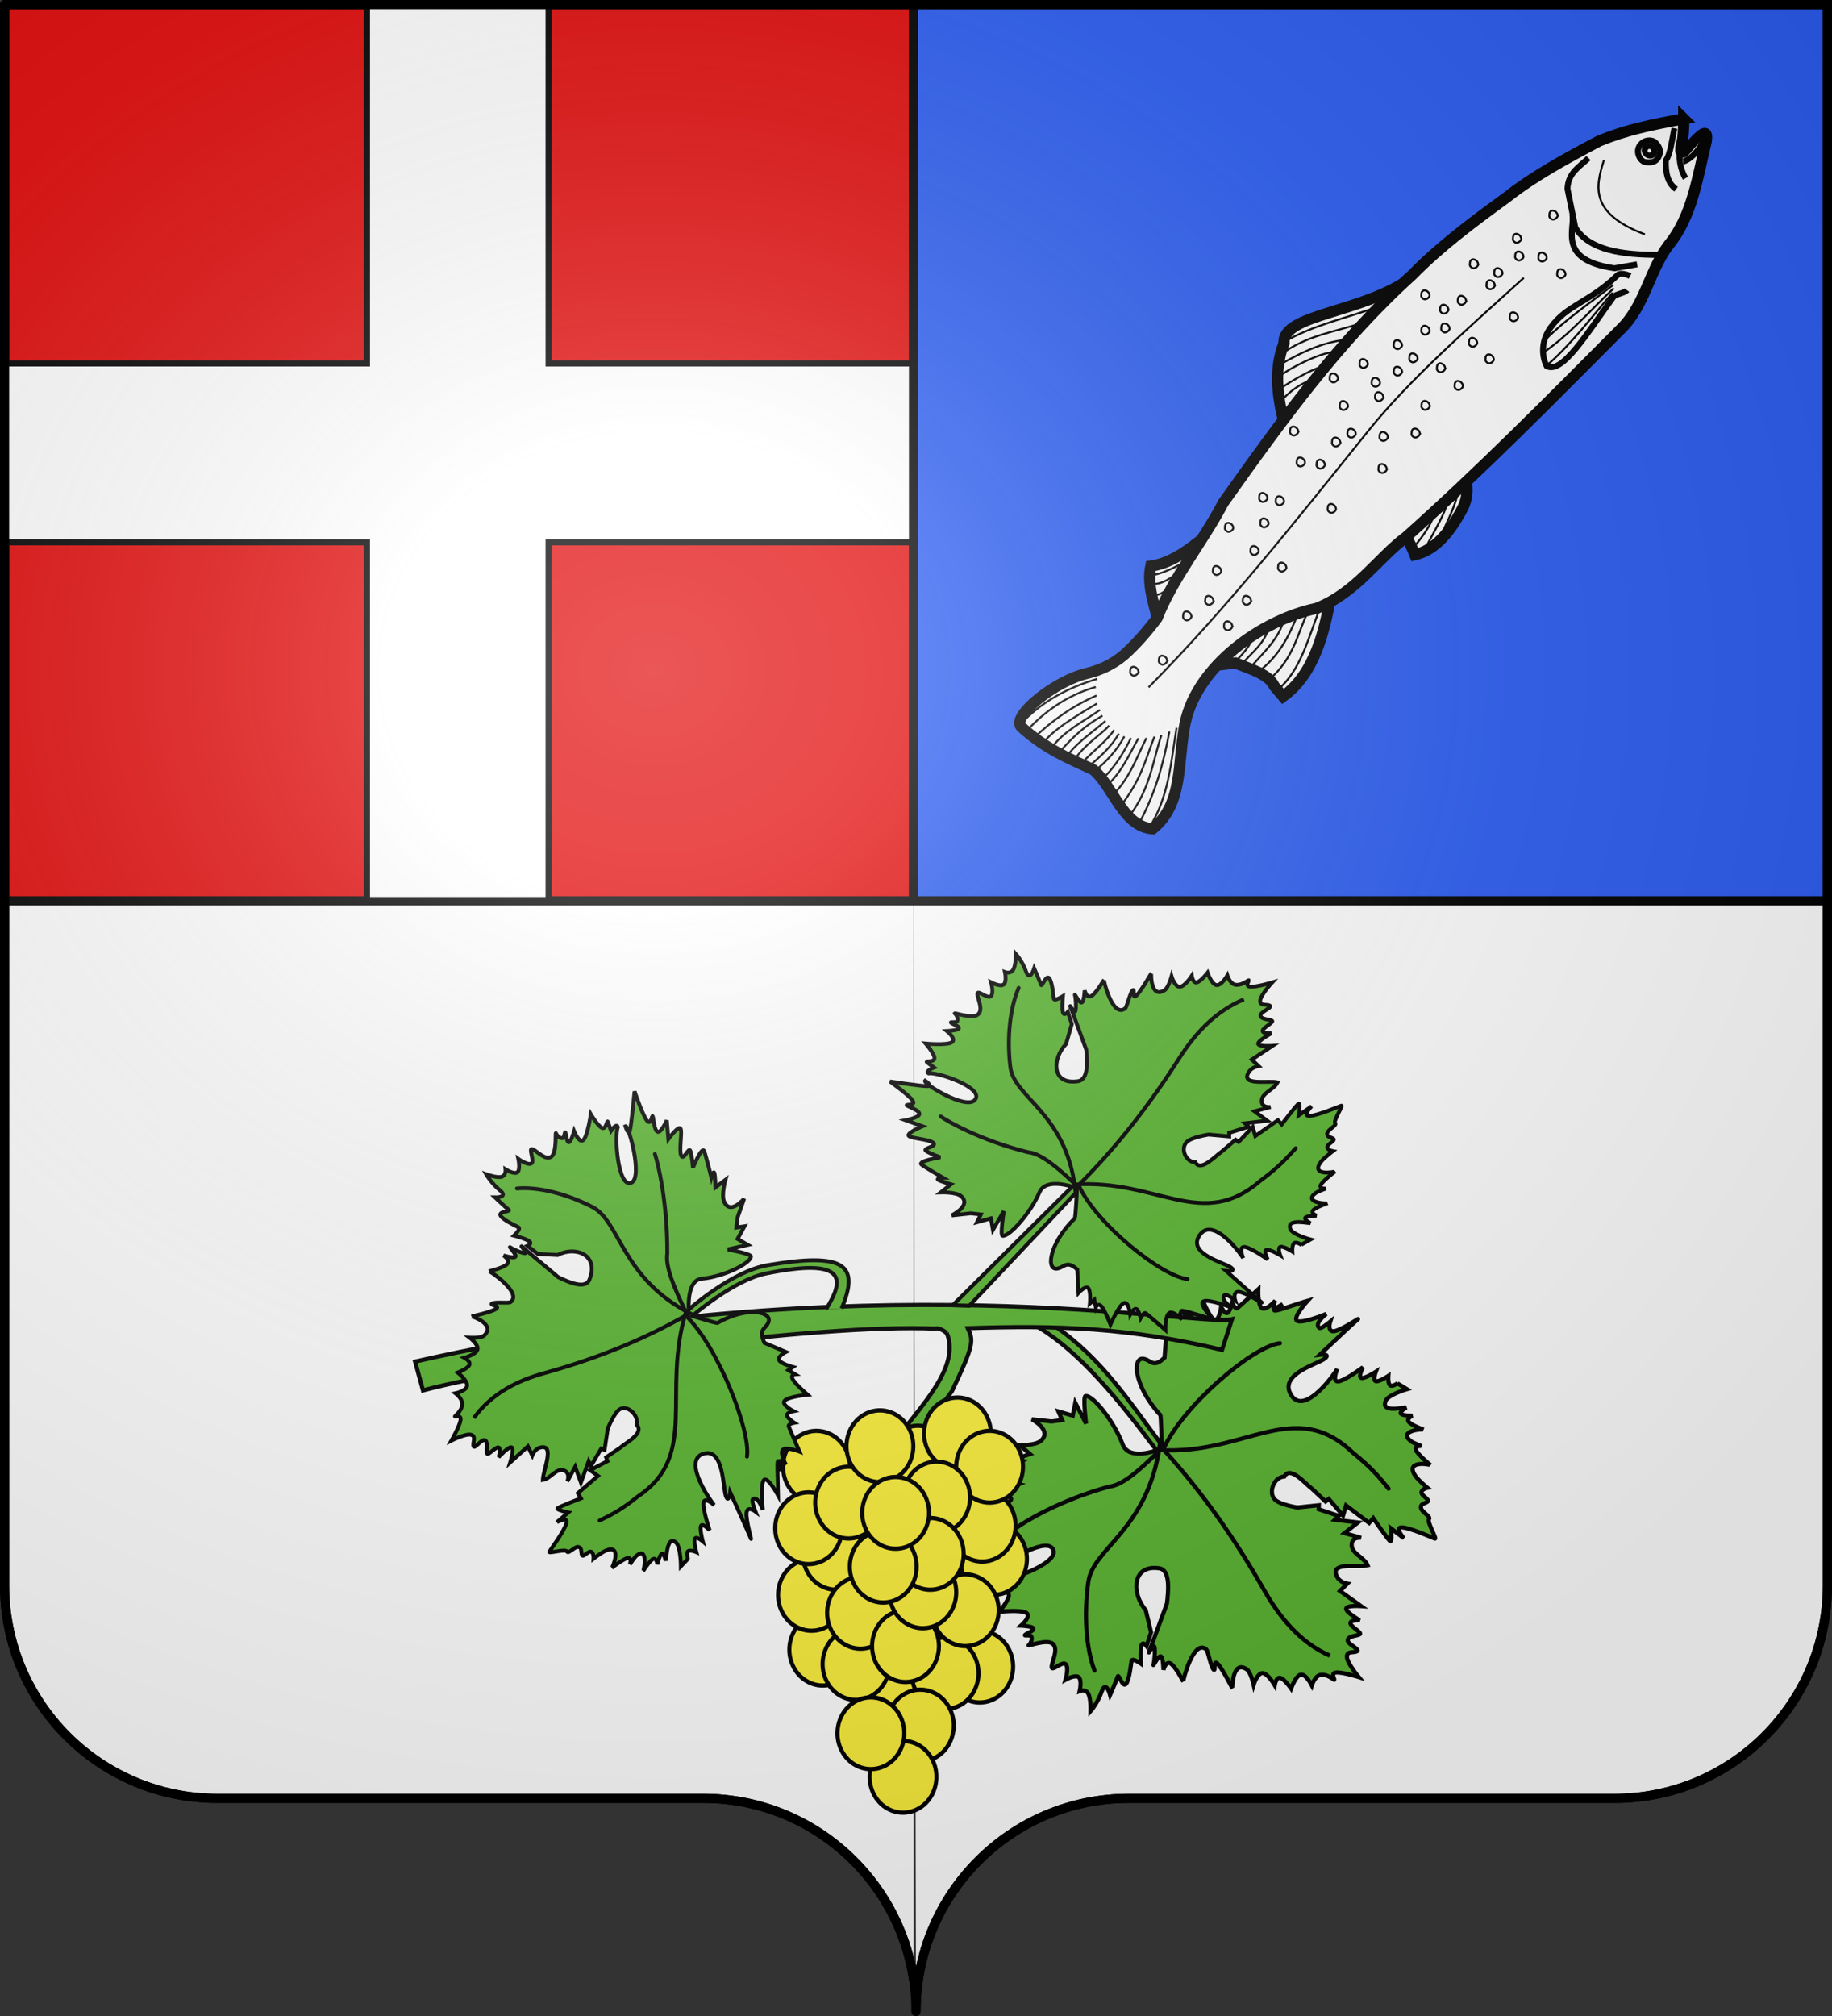<svg xmlns="http://www.w3.org/2000/svg" xmlns:xlink="http://www.w3.org/1999/xlink" width="600" height="660" version="1.0"><rect width="100%" height="100%" fill="#333333" stroke="none"/><desc>Flag of Canton of Valais (Wallis)</desc><defs><radialGradient xlink:href="#a" id="o" cx="285.186" cy="200.448" r="300" fx="285.186" fy="200.448" gradientTransform="matrix(1.551 0 0 1.35 -227.894 -51.264)" gradientUnits="userSpaceOnUse"/><linearGradient id="a"><stop offset="0" style="stop-color:white;stop-opacity:.314"/><stop offset=".19" style="stop-color:white;stop-opacity:.251"/><stop offset=".6" style="stop-color:#6b6b6b;stop-opacity:.125"/><stop offset="1" style="stop-color:black;stop-opacity:.125"/></linearGradient></defs><g style="display:inline"><path d="M299.219 294.906H1.5V519c0 38.504 31.21 69.75 69.656 69.75h159.188c34.928 0 63.868 25.784 68.875 59.375" style="fill:#fff;fill-opacity:1;fill-rule:nonzero;stroke:#000;stroke-width:3;stroke-linecap:round;stroke-linejoin:round;stroke-miterlimit:4;stroke-opacity:1;stroke-dashoffset:0"/><path d="M300 658.5c0-38.504 31.21-69.75 69.656-69.75h159.188c38.447 0 69.656-31.246 69.656-69.75V294.906H299.219" style="fill:#fff;fill-opacity:1;fill-rule:nonzero;stroke:#000;stroke-width:3;stroke-linecap:round;stroke-linejoin:round;stroke-miterlimit:4;stroke-opacity:1;stroke-dasharray:none;stroke-dashoffset:0"/><path d="M1.5 1.5v293.406h297.719V1.5z" style="fill:#e20909;fill-opacity:1;fill-rule:nonzero;stroke:#000;stroke-width:3;stroke-linecap:round;stroke-linejoin:round;stroke-miterlimit:4;stroke-opacity:1;stroke-dashoffset:0"/><path d="M299.219 1.5v293.406H598.5V1.5z" style="fill:#2b5df2;fill-rule:evenodd;stroke:#000;stroke-width:3;stroke-linecap:butt;stroke-linejoin:miter;stroke-opacity:1"/><g style="display:inline"><path d="M166.483 71.999v117.714H46.635v58.858h119.848v117.715h59.923V248.57h119.848v-58.858H226.406V72z" style="fill:#fff;fill-rule:evenodd;stroke:#000;stroke-width:2.012;stroke-linecap:butt;stroke-linejoin:miter;stroke-miterlimit:4;stroke-opacity:1;stroke-dasharray:none" transform="matrix(.993 0 0 .995 -45.142 -69.783)"/></g></g><g style="display:inline"><path d="M850.212 348.757c30.207-4.823 59.188-33.652 69.027-22.448 13.938 6.03 23.441 18.713 31.427 33.672zM1012.397 367.837c12.471-1.434 25.216-2.321 34.794-9.54 8.725 5.714 13.723 17.016 19.642 26.938zM992.194 432.936l41.529-21.325 25.815 5.612-7.857 6.173c-3.283 7.836-7.999 16.03-5.612 22.448l.561 6.734c-19.856 3.275-38.885-8.803-54.436-19.642zM900.158 435.181c2.908 6.168 6.94 12.216 14.591 14.591 11.988 3.721 24.352 5.337 33.672-.561-3.194-7.367-4.657-13.58-3.367-17.958z" style="fill:#fff;fill-opacity:1;fill-rule:evenodd;stroke:#000;stroke-width:5.675;stroke-linecap:butt;stroke-linejoin:miter;stroke-miterlimit:4;stroke-opacity:1;stroke-dasharray:none" transform="scale(-.645 .645)rotate(45.094 316.884 -1642.015)"/><path d="M695.322 389.724c14.054-9.795 24.692-16.754 38.161-22.448 17.949-5.58 35.666-10.91 53.374-13.085 21.503-3.404 41.555-6.385 62.04-6.213 50.103-2.686 100.198 5.437 149.47 13.686 21.293 6.658 44.668 8.664 65.223 17.53 8.114 1.18 16.851 1.786 25.154 1.296 7.423-.589 14.332-3.236 20.023-6.792 13.64-8.526 41.9-11.882 42.66-4.53-.869 17.01-5.368 27.375-10.467 41.472-1.079 13.337 9.9 31.046-.049 42.5-20.306 2.238-33.391-15.72-49.723-26.294-24.7-15.993-64.248-9.527-88.27 6.228-19.946 8.66-39.854 4.014-57.9 6.655-50.337 2.986-100.727 2.726-151.164 2.702-17.367.407-31.658-10.8-47.9-12.95-18.783-1.844-34.798-14.08-50.523-23.571-12.596-9.193 25.69 1.065 7.983-9.028-2.86-2.194-5.553-4.601-8.092-7.158z" style="fill:#fff;fill-opacity:1;fill-rule:evenodd;stroke:#000;stroke-width:5.675;stroke-linecap:butt;stroke-linejoin:miter;stroke-miterlimit:4;stroke-opacity:1;stroke-dasharray:none" transform="scale(-.645 .645)rotate(45.094 316.884 -1642.015)"/><path d="M777.284 430.652c2.04.32 5.316-2.722 7.425-2.39 21.984 3.447 46.129 9.432 48.667.746-1.857-5.52-7.126-11.144-15.303-12.396-14.457-2.213-22.699 4.915-42.761 5.299-2.738.052-4.229 4.852-4.229 4.852" style="fill:#fff;fill-opacity:1;fill-rule:evenodd;stroke:#000;stroke-width:3;stroke-linecap:butt;stroke-linejoin:miter;stroke-miterlimit:4;stroke-opacity:1;stroke-dasharray:none" transform="scale(-.645 .645)rotate(45.094 316.884 -1642.015)"/><path d="M753.125 429.569c13.167-13.282 23.34-26.563 20.203-39.845l-11.224-16.836c-6.173-5.527-12.346-3.418-18.52-3.367M723.381 412.172c.749-4.864-1.496-9.166-6.734-14.03-3.84-.573-9.31-4.966-14.591-8.418M693.919 403.473c6.776 3.664 14.207 3.098 17.116 1.263" style="fill:#fff;fill-opacity:1;fill-rule:evenodd;stroke:#000;stroke-width:3;stroke-linecap:butt;stroke-linejoin:miter;stroke-miterlimit:4;stroke-opacity:1;stroke-dasharray:none" transform="scale(-.645 .645)rotate(45.094 316.884 -1642.015)"/><path d="M706.546 398.984c4.504 1.95 8.236 7.757 9.54 12.627" style="fill:#fff;fill-opacity:1;fill-rule:evenodd;stroke:#000;stroke-width:3;stroke-linecap:butt;stroke-linejoin:miter;stroke-miterlimit:4;stroke-opacity:1;stroke-dasharray:none" transform="scale(-.645 .645)rotate(45.094 316.884 -1642.015)"/><path d="M769.53 383.75c4.288 6.641 22.116 10.78 4.36 34.595l-9.541 6.734" style="fill:none;stroke:#000;stroke-width:3;stroke-linecap:butt;stroke-linejoin:miter;stroke-miterlimit:4;stroke-opacity:1;stroke-dasharray:none" transform="scale(-.645 .645)rotate(45.094 316.884 -1642.015)"/><path d="M809.806 389.163c39.029-2.007 77.532-4.63 110.555-1.122 59.214 6.288 113.814 12.65 171.165 12.907h-.561" style="fill:#fff;fill-opacity:1;fill-rule:evenodd;stroke:#000;stroke-width:1;stroke-linecap:butt;stroke-linejoin:miter;stroke-miterlimit:4;stroke-opacity:1;stroke-dasharray:none" transform="scale(-.645 .645)rotate(45.094 316.884 -1642.015)"/><g style="fill:#fff;fill-opacity:1;stroke:#000;stroke-width:4.285;stroke-miterlimit:4;stroke-opacity:1;stroke-dasharray:none"><path d="M738.37 184.485c1.388-4.125 5.98-6.385 10.253-5.046 4.272 1.34 6.614 6.376 5.226 10.5-3.049 4.455-6.703 7.094-12.405 3.59-1.994-1.057-3.732-4.95-3.074-9.044z" style="stroke-width:4.285" transform="matrix(-.319 .32 .32 .319 718.21 -248.81)"/><path d="M743.603 194.387c-4.272-1.34-6.62-5.777-5.233-9.902s5.98-6.385 10.253-5.046c4.272 1.34 6.614 5.774 5.226 9.9-1.385 4.12-5.976 6.379-10.246 5.048z" style="stroke-width:9.771" transform="rotate(134.907 321.468 88.234)scale(.187 -.21)"/></g><path d="M1031.35 369.698c6.507-1.963 15.465-4.545 19.444-8.531m-12.5 9.722c5.435-1.34 11.226-1.258 15.674-6.548m-8.532 8.532c3.903-.86 9.571.424 11.509-4.365M870.833 347.873c16.121-7.459 31.82-17.871 48.413-22.024m-35.516 21.429c13.423-6.636 23.852-15.305 40.675-18.056M894.84 348.27c8.45-7.411 20.062-12.161 34.326-15.873m-24.604 16.468c-1.31-4.484 27.646-13.822 29.564-11.905m-20.833 12.302c2.307-3.256 25.397-9.133 25.198-7.738m-16.468 8.73c5.36-4.747 19.653-4.722 19.841-3.968M1001.587 434.183c14.839 6.43 29.508 15.575 44.842 14.087m-40.278-17.46c12.258 3.963 22.376 12.085 39.484 10.714m-33.73-13.095c11.087 4.854 22.125 8.335 35.317 6.349m-28.571-9.524c8.295 5.084 18.08 4.559 29.365 5.159m-22.024-8.135c8.67 5.083 16.278 3.11 24.008 3.968m-15.278-6.548c2.993 1.913 7.372 3.363 16.667 3.175M909.722 441.524c4.631 4.232 16.283 7.763 25.794 11.508m-18.85-11.905c4.462 4.042 17.44 6.758 28.175 10.317m-20.436-10.912c4.997 2.79 11.749 4.877 22.024 5.555M780.357 423.865c14.78-1.914 30.038-4.785 43.85-4.762m-42.858 6.151c15.94-.586 31.879.749 47.818-2.183m-45.834 3.373c16.357 1.164 33.931 3.65 49.802 2.381M1106.945 379.444c12.936-7.098 28.213-12.059 44.047-11.31m-54.96 57.342c14.017 10.057 27.833 22.3 46.428 26.19m-42.46-27.38c12.856 8.765 26.668 17.04 44.643 22.222m-40.476-23.81c12.584 6.23 23.107 15.219 40.674 17.46m-37.698-19.444c11.274 4.78 19.19 10.395 36.905 12.699m-33.532-15.08c9.424 3.004 20.211 8.34 32.143 8.334m-29.167-11.111c9.072 2.413 18.275 6.219 28.373 5.555m-31.547-39.286c13.36-7.4 27.314-9.631 40.674-9.127m-37.897 12.5c12.385-4.982 25.234-6.994 37.103-7.34m-34.325 10.317c13.997-3.576 25.55-6.343 33.73-5.16m-32.54 8.533c10.197-1.772 20.653-5.496 31.35-3.77m-30.159 6.746c9.717-2.628 17.36-3.119 28.968-2.381m-31.15 20.635c6.912 2.215 15.469 4.769 25 4.365m-23.215-7.341c7.543 2.402 16.2 2.557 23.214 1.785m-22.222-4.762c8.468 2.34 16.324 1.28 23.215.992m-22.818-3.968c6.859 1.267 14.646-.015 23.611.199m-23.413-3.572c6.26.393 15.227-2.125 25.199-.198m-25.595-2.778c9.127-.664 18.385-2.643 26.984-1.19M738.889 375.873c12.672 6.504 24.134 14.016 11.905 41.27" style="fill:none;stroke:#000;stroke-width:1px;stroke-linecap:butt;stroke-linejoin:miter;stroke-opacity:1" transform="scale(-.645 .645)rotate(45.094 316.884 -1642.015)"/><path d="M816.053 380.068c1.263.42 3.272.045 3.274-1.772.037-1.362-.576-1.389-1.53-2.27-2.448-1.311-3.68 2.575-1.744 4.042zm23.015-3.175c1.264.421 3.273.045 3.274-1.772.038-1.362-.575-1.388-1.529-2.27-2.448-1.31-3.68 2.575-1.745 4.042zm9.524-3.174c1.264.42 3.272.044 3.274-1.772.038-1.362-.575-1.39-1.529-2.27-2.449-1.311-3.68 2.574-1.745 4.042zm28.572 6.349c1.263.42 3.272.045 3.274-1.772.037-1.362-.576-1.389-1.53-2.27-2.448-1.311-3.68 2.575-1.744 4.042zm22.222-4.762c1.263.421 3.272.045 3.274-1.772.037-1.362-.576-1.389-1.53-2.27-2.448-1.31-3.68 2.575-1.744 4.042zm26.984 9.524c1.263.42 3.272.044 3.274-1.772.038-1.362-.575-1.389-1.53-2.27-2.448-1.311-3.68 2.575-1.744 4.042zm8.73-2.381c1.263.42 3.272.044 3.274-1.772.038-1.362-.575-1.389-1.529-2.27-2.449-1.311-3.68 2.575-1.745 4.042zm41.27.794c1.263.42 3.272.044 3.274-1.772.038-1.362-.575-1.39-1.53-2.27-2.448-1.311-3.68 2.574-1.744 4.042zm13.492 2.38c1.263.421 3.272.045 3.274-1.771.038-1.362-.575-1.39-1.529-2.27-2.449-1.311-3.68 2.574-1.745 4.042zm34.127 0c1.263.421 3.272.045 3.274-1.771.038-1.362-.575-1.39-1.529-2.27-2.449-1.311-3.68 2.574-1.745 4.042zm26.984 5.556c1.264.421 3.272.045 3.274-1.772.038-1.362-.575-1.389-1.529-2.27-2.449-1.31-3.68 2.575-1.745 4.042zm24.603 7.143c1.264.42 3.273.045 3.274-1.772.038-1.362-.575-1.389-1.529-2.27-2.449-1.311-3.68 2.575-1.745 4.042zm-72.222-6.35c1.263.422 3.272.045 3.274-1.771.038-1.362-.575-1.39-1.529-2.27-2.449-1.311-3.68 2.574-1.745 4.042zM981.132 376.1c1.263.42 3.272.044 3.274-1.772.037-1.362-.576-1.39-1.53-2.27-2.448-1.311-3.68 2.574-1.744 4.042zm-26.19.793c1.263.421 3.272.045 3.273-1.772.038-1.362-.575-1.388-1.529-2.27-2.448-1.31-3.68 2.575-1.745 4.042zm-6.35 7.937c1.264.42 3.272.044 3.274-1.772.038-1.362-.575-1.389-1.529-2.27-2.449-1.311-3.68 2.575-1.745 4.042zm-29.365-12.698c1.263.42 3.272.044 3.274-1.773.038-1.361-.575-1.388-1.529-2.27-2.449-1.31-3.68 2.575-1.745 4.043zm-15.873 9.523c1.263.421 3.272.045 3.274-1.772.038-1.362-.575-1.389-1.529-2.27-2.449-1.31-3.68 2.575-1.745 4.042zm-25.397-11.904c1.264.42 3.272.044 3.274-1.773.038-1.361-.575-1.388-1.529-2.27-2.449-1.31-3.68 2.575-1.745 4.043zm-15.08 4.761c1.264.421 3.273.045 3.275-1.772.038-1.362-.576-1.388-1.53-2.27-2.448-1.31-3.68 2.575-1.744 4.042zm-7.936 6.35c1.264.42 3.273.044 3.274-1.772.038-1.362-.575-1.39-1.529-2.27-2.448-1.311-3.68 2.574-1.745 4.042zm-31.746.793c1.264.421 3.273.045 3.274-1.772.038-1.362-.575-1.389-1.529-2.27-2.449-1.31-3.68 2.575-1.745 4.042zm-1.587-13.492c1.263.421 3.272.045 3.274-1.772.038-1.362-.575-1.389-1.529-2.27-2.449-1.31-3.68 2.575-1.745 4.042zm-24.603 6.35c1.263.42 3.272.044 3.274-1.773.038-1.362-.576-1.388-1.53-2.27-2.448-1.31-3.68 2.575-1.744 4.042zm-2.381 15.872c1.263.421 3.272.045 3.274-1.772.038-1.361-.576-1.388-1.53-2.27-2.448-1.31-3.68 2.575-1.744 4.042zm-19.048-11.11c1.264.42 3.273.044 3.274-1.773.038-1.362-.575-1.389-1.529-2.27-2.449-1.31-3.68 2.575-1.745 4.042zm50.794 22.222c1.263.42 3.272.044 3.274-1.772.038-1.362-.575-1.39-1.53-2.27-2.448-1.311-3.68 2.574-1.744 4.042zm44.444 4.761c1.264.421 3.273.045 3.274-1.772.038-1.361-.575-1.388-1.529-2.27-2.448-1.31-3.68 2.575-1.745 4.042zm32.54 1.588c1.263.42 3.272.044 3.274-1.772.038-1.362-.575-1.39-1.529-2.27-2.449-1.311-3.68 2.574-1.745 4.042zm12.699-10.318c1.263.421 3.272.045 3.274-1.772.037-1.362-.576-1.389-1.53-2.27-2.448-1.31-3.68 2.575-1.744 4.042zm44.444 7.143c1.263.421 3.272.045 3.274-1.772.038-1.362-.575-1.389-1.53-2.27-2.448-1.31-3.68 2.575-1.744 4.042zm38.889 3.175c1.263.42 3.272.044 3.274-1.772.038-1.362-.576-1.39-1.53-2.27-2.448-1.311-3.68 2.574-1.744 4.042zm24.603-.794c1.263.421 3.272.045 3.274-1.772.038-1.362-.575-1.389-1.529-2.27-2.449-1.31-3.68 2.575-1.745 4.042zm-96.032 1.587c1.264.421 3.272.045 3.274-1.772.038-1.362-.575-1.388-1.529-2.27-2.449-1.31-3.68 2.575-1.745 4.042zm-38.095-7.142c1.263.42 3.272.044 3.274-1.772.038-1.362-.575-1.39-1.529-2.27-2.449-1.311-3.68 2.574-1.745 4.042zm-39.683 6.349c1.264.42 3.273.044 3.275-1.772.037-1.362-.576-1.39-1.53-2.27-2.448-1.311-3.68 2.574-1.745 4.042zm0-11.905c1.264.42 3.273.045 3.275-1.772.037-1.362-.576-1.389-1.53-2.27-2.448-1.311-3.68 2.575-1.745 4.042zm0-34.127c1.264.421 3.273.045 3.275-1.772.037-1.362-.576-1.389-1.53-2.27-2.448-1.311-3.68 2.575-1.745 4.042zm62.699-3.175c1.263.421 3.272.045 3.274-1.772.038-1.362-.576-1.388-1.53-2.27-2.448-1.31-3.68 2.575-1.744 4.042zm33.333 4.762c1.264.421 3.272.045 3.274-1.772.038-1.362-.575-1.389-1.529-2.27-2.449-1.31-3.68 2.575-1.745 4.042zm57.937 11.111c1.263.421 3.272.045 3.274-1.772.037-1.362-.576-1.388-1.53-2.27-2.448-1.31-3.68 2.575-1.744 4.042zm33.333 19.048c1.263.421 3.272.045 3.274-1.772.038-1.362-.575-1.389-1.529-2.27-2.449-1.311-3.68 2.575-1.745 4.042zm2.381 15.873c1.263.421 3.272.045 3.274-1.772.038-1.362-.575-1.389-1.529-2.27-2.449-1.311-3.68 2.575-1.745 4.042zm50-17.46c1.263.42 3.272.044 3.274-1.772.038-1.362-.575-1.39-1.529-2.27-2.449-1.311-3.68 2.574-1.745 4.042zm-296.032 11.11c1.264.422 3.272.045 3.274-1.771.038-1.362-.575-1.389-1.529-2.27-2.449-1.311-3.68 2.575-1.745 4.042zm8.73-21.428c1.264.421 3.273.045 3.275-1.772.037-1.362-.576-1.389-1.53-2.27-2.448-1.31-3.68 2.575-1.745 4.042zm84.921-2.38c1.263.42 3.272.044 3.274-1.773.038-1.362-.575-1.389-1.529-2.27-2.449-1.31-3.68 2.575-1.745 4.042zm-16.667 14.285c1.264.421 3.273.045 3.274-1.772.038-1.362-.575-1.389-1.529-2.27-2.448-1.311-3.68 2.575-1.745 4.042zm26.19-29.365c1.264.42 3.273.045 3.275-1.772.038-1.362-.576-1.389-1.53-2.27-2.448-1.311-3.68 2.575-1.744 4.042z" style="fill:none;stroke:#000;stroke-width:1;stroke-linecap:butt;stroke-linejoin:miter;stroke-miterlimit:4;stroke-opacity:1;stroke-dasharray:none" transform="scale(-.645 .645)rotate(45.094 316.884 -1642.015)"/></g><g style="display:inline"><path d="M327.924 559.894c17.538 12.15 27.544 28.067 39.01 43.253 0 0-.186-10.498-.504-10.843-9.943-10.75-10.387-21.974-5.555-20.266 2.077.493 3.162 3.31 7.111-.582l.716-9.5s2.511 3.027 3.626 1.936.832-6.302.832-6.302l1.637 1.53.659-3.06s.747 2.021 2.183.252 3.56-7.326 3.56-7.326 2.932 7.634 4.781 8.644 2.614-4.604 2.614-4.604 1.216 2.568 2.215 2.203 1.78-3.663 1.78-3.663 1.144 2.484 1.926 1.866c.783-.617 7.587-6.836 7.587-6.836s-.245 5.838 1.3 6.877 4.88-2.724 4.88-2.724-1.14 2.593-.462 2.905 3.17-1.656 3.17-1.656-7.32 4.085.62 1.487c7.938-2.598 8.473-2.738 8.473-2.738s-5.59 6.106-3.9 7.313 10.657-2.487 10.657-2.487-4.62 3.506-2.522 5.095c.641.486 3.954-2.274 3.954-2.274s-1.186 3.688 1.33 3.466c2.514-.221 9.904-5.278 8.73-4.352-1.173.927-13.856 12.914-13.856 12.914s4.17-.506 1.833 1.375c-2.494 2.01-16.772 5.593-12.347 13.134 4.953 8.44 16.614-8.622 16.88-9.373 0 0-2.033 4.709.3 4.56 2.332-.147 9.029-5.152 9.029-5.152s-1.79 3.46-.617 3.874 5.313-2.218 5.313-2.218-1.168 3.038-.03 3.41 4.582-1.924 4.582-1.924-.231 2.793.65 3.439c.88.645 2.872-.857 2.872-.857l-.195.154 3.43 2.091s-6.258 1.815-7.637 4.033c-1.967 4.267 4.398 3.003 7.433 2.62 0 0-2.832 1.67-1.915 2.357s4.17.66 4.17.66-2.375.958-1.378 2.217c.996 1.26 5.365 2.82 5.365 2.82-.693-.332-9.3.506-4.601 4.197.882.693 3.82 1.782 3.82 1.782s-2.79-.196-1.955 1.544c.834 1.74 5.294 5.416 5.294 5.416-.467-.413-9.357-1.827-5.57 3.833 1.109 1.656 4.43 4.405 4.43 4.405s-2.165.44-2.152 1.7c.014 1.259 3.183 2.567 2.205 3.339s-2.53.586-2.399 2.176c.132 1.589 3.76 3.24 2.926 4.181s3.092 7.438 2.124 7.073-9.192-4.033-12.008-4.067c-2.817-.035.742 3.929.742 3.929l-4.727-3.606s.537 5.22-.236 4.702c-.772-.52-6.191-8.378-6.191-8.378l-1.472 1.727-8.395-6.356-1.1 3.691-5.192-6.062-1.174.927-5.057-4.757c-2.143-1.453-7.76-8.443-9.939-4.33-3.794.163-5.97 5.82-3.445 8.384 1.879 1.91 8.175 2.88 8.175 2.88l7.826-.816-.061 1.46 7.312 2.413-1.42 1.403 8.392.995-4.89 3.86 6.055 1.712s-3.092-.5-3.418 2.133c-.444 3.597 4.342 4.687 5.76 7.873-3.486.907-14.417-1.52-10.966 4.423 1.112 1.915 3.574 2.258 3.574 2.258l-2.646 2.653 7.673 5.514s-5.326-.381-5.447.914c-.12 1.294 4.965 4.265 4.965 4.265s-3.421-.262-3.408.997c.013 1.26 4.244 3.424 3.461 4.042s-4.193.558-4.437 2.092c-.244 1.533 4.439 3.269 3.46 4.04-.977.773-3.894-.24-3.757 2.12.137 2.362 4.307 7.326 4.307 7.326s-6.03-1.873-8.29-1.64c-2.26.231.021 3.087-.751 2.568-.773-.52-3.028-2.196-5.036-1.67s-2.996 3.776-2.996 3.776-2.112-4.188-3.996-3.9c-1.885.288-3.54 5.053-3.54 5.053s-2.507-3.596-3.998-3.901c-1.49-.305-1.966 2.68-1.966 2.68s-2.51-4.367-4.429-4.405c-1.918-.038-3.242 4.253-3.242 4.253s-1.033-4.62-2.525-5.627c-5.244-3.54-5.31 6.815-5.208 6.934 0 0-3.676-7.259-5.41-8.995-1.732-1.737-.49 3.35-1.523 2.049s-1.9-6.663-2.607-7.255c-4.643-3.89-8.515 11.494-8.358 11.678 0 0-2.805-5.477-4.605-6.525-1.8-1.05-2.594 2.33-2.594 2.33s-.022-4.428-.928-4.912c-.907-.484-3.047 4.099-2.697 2.976s.7-5.21.348-6.484c-.354-1.274-2.852 3.944-1.76 1.39l6.316-17.124c.538-4.531 1.29-12.173-2.763-12.796-9.935-1.527-10.267 9.059-4.963 15.207l1.953 8.074-1.646 4.969s-1.332-1.842-1.844-.239c-.511 1.604-.203 6.653-.203 6.653s-3.234-2.245-3.44-.954-.765 6.954-2.016 8.365c-1.25 1.41-2.637-3.845-2.987-2.722s-2.778 6.709-2.778 6.709-1.505-5.586-3.048-1.263-4.045 7.145-4.045 7.145.125-4.544-.867-6.372-3.1-.94-3.1-.94.897-4.024-.393-5.052-4.767.941-4.767.941 1.314-4.495.05-5.684-5.272 3.033-5.108.928 2.544-6.313.461-8.267-9.576 1.069-8.794.451c.783-.618 1.318-2.098.998-3.046-.32-.947-3.058-.125-2.276-.743s3.315-1.488 2.934-2.316-4.46-.996-4.46-.996 3.915-3.372 1.935-4.632-9.854-.405-9.854-.405 3.324-3.965 3.499-5.867c.174-1.901-3.584-1.122-2.802-1.74l2.739-2.161s-3.533-1.445-2.02-2.358c3.669.551 21.753-6.237 17.858-11.02-3.284-4.032-20.04 6.94-19.094 8.045 0 0 3.078-2.148 1.04-2.231-2.04-.084-14.344 2.01-14.344 2.01s7.088-5.314 8.76-7.763c1.673-2.45-2.852-1.417-2.07-2.035s4.898-2.032 4.839-3.538c-.06-1.505-5.078-2.483-5.078-2.483l6.384-2.5s-6.385-2.861-5.016-3.942 7.697-1.349 9.349-2.865-4.11-2.118-2.74-3.199c1.369-1.08 5.56-2.696 5.56-2.696s-8.826-1.5-7.065-2.89c1.76-1.39 8.4-5.502 8.4-5.502s-2.718-.112-1.936-.73c.783-.617 4.922-1.91 4.922-1.91l-3.76-3.24s5.797.19 7.785-1.63c4.186-3.832-3.38-7.775-3.38-7.775l7.229.785 3.84-.492-1.38-3.143 5.231 1.514.915-4.673 3.92 7.562s-1.21-9.806-.213-10.004c2.564-.511 10.375 9.132 13.546 17.61 2.234 5.971 12.317 2.13 12.317 2.13-13.718-18.266-27.632-35.418-42.927-44.74z" style="fill:#5ab532;fill-opacity:1;fill-rule:evenodd;stroke:#000;stroke-width:1.517;stroke-linecap:butt;stroke-linejoin:miter;stroke-miterlimit:4;stroke-opacity:1;stroke-dasharray:none;display:inline" transform="matrix(.9 0 0 .9 50.212 -69.854)"/><path d="m400.924 503.038.723.325c-10.817-4.689-18.395-14.132-23.844-23.686-10.977-19.246-23.053-36.548-38.054-52.74-4.458 30.866-24.214 37.118-26.002 49.613-1.71 11.938-.808 24.067 2.252 32.229" style="fill:none;stroke:#000;stroke-width:1.517;stroke-linecap:round;stroke-linejoin:miter;stroke-miterlimit:4;stroke-opacity:1;stroke-dasharray:none" transform="matrix(.9 0 0 .9 74.062 88.996)"/><path d="M339.374 428.576c31.562 2.038 49.117-19.616 70.698 1.017 6.837 5.48 9.87 9.25 12.951 13.044M341.158 428.063c7.042-15.642 32.646-37.357 42.33-38.338M339.337 429.053c-6.654 6.592-13.064 12.344-17.934 12.815-18.075 4.945-31.038 12.91-33.541 14.845" style="fill:none;stroke:#000;stroke-width:1.517;stroke-linecap:round;stroke-linejoin:miter;stroke-miterlimit:4;stroke-opacity:1;stroke-dasharray:none" transform="matrix(.9 0 0 .9 74.062 88.996)"/><path d="M281.727 555.53c-2.786-2.281-4.198-1.61-4.198-1.61-41.647-1.898-146.855 12.071-186.395 22.465l-2.87-10.476c162.563-36.812 285.43-12.497 297.248-15.388l-3.595 11.121c-34.132-8.14-59.599-8.98-92.532-7.881 2.118 4.519 2.339 5.9-5.737 22.873l-17.094 23.724-5.483-2.851c7.483-11.907 26.356-28.428 20.656-41.977z" style="fill:#5ab532;fill-opacity:1;fill-rule:evenodd;stroke:#000;stroke-width:1.522;stroke-linecap:butt;stroke-linejoin:miter;stroke-miterlimit:4;stroke-opacity:1;stroke-dasharray:none" transform="matrix(.9 0 0 .9 56.512 -63.554)"/><path d="m295.006 376.01 10.954-55.972s-7.365 5.838-7.434 6.275c-2.16 13.623-9.898 20.058-11.35 15.344-.795-1.896.61-4.274-4.337-5.26l-7.152 4.59s.768-3.61-.623-3.892-4.941 2.764-4.941 2.764l.184-2.113-2.54 1.143s1.026-1.682-1.025-1.848c-2.05-.167-7.175 1.18-7.175 1.18s3.812-6.437 3.51-8.434-4.717.447-4.717.447 1.156-2.346.345-2.931-3.588.59-3.588.59 1.136-2.243.265-2.522-9.049-2.241-9.049-2.241 4.288-2.973 4.174-4.748c-.114-1.774-4.63-2.349-4.63-2.349s2.473-.512 2.322-1.212c-.152-.7-2.928-1.588-2.928-1.588s6.944 3.524.717-1.292-6.624-5.158-6.624-5.158 7.427 1.071 7.354-.907c-.074-1.979-7.649-7.007-7.649-7.007s5.043 1.72 5.015-.786c-.009-.766-3.8-1.867-3.8-1.867s3.278-1.07 1.733-2.921c-1.546-1.852-9.22-4.903-7.913-4.485 1.306.417 16.83 3.86 16.83 3.86s-2.66-2.994-.033-2.183c2.805.866 13.232 10.117 16.154 2.559 3.27-8.46-15.3-8.35-15.98-8.15 0 0 4.47-.96 3.078-2.709-1.392-1.748-8.647-4.285-8.647-4.285s3.45-.472 3.096-1.617-4.51-2.962-4.51-2.962 2.806-.732 2.443-1.826c-.364-1.094-3.897-2.55-3.897-2.55s2.114-1.333 2.087-2.373-2.194-1.788-2.194-1.788l.218.07-.406-3.822s4.744 3.921 7.082 3.8c4.12-.772-.29-5.077-2.238-7.248 0 0 2.75 1.314 2.734.223-.017-1.092-1.833-3.627-1.833-3.627s1.992 1.343 2.338-.121c.346-1.465-.955-5.736-.955-5.736.146.723 5.491 7.017 5.524 1.332.006-1.067-.84-3.962-.84-3.962s1.4 2.294 2.177.696.93-7.087.93-7.087c-.035.59 3.864 8.326 5.8 2.288.566-1.767.69-5.861.69-5.861s1.506 1.459 2.395.765c.888-.693.07-3.887 1.159-3.539s1.813 1.666 2.87.7c1.058-.964.231-4.704 1.36-4.56 1.13.143 3.584-6.457 3.86-5.5.274.956 2.202 9.393 3.732 11.62s2.385-2.713 2.385-2.713l.044 5.661s3.417-3.252 3.474-2.365c.057.888-2.543 9.397-2.543 9.397l2.04.218.112 10.027 3.232-1.138-1.446 7.357 1.306.418-.592 6.544c.149 2.467-1.723 10.662 2.403 10.14 2.21 2.886 7.434 1.525 7.865-1.846.321-2.508-2.463-7.97-2.463-7.97l-4.898-5.694 1.072-.743-2.319-7.04 1.783.352-3.924-7.12 5.444 1.741-2.124-5.675s1.352 2.695 3.404 1.523c2.803-1.602.937-5.946 2.421-8.784 2.569 2.24 6.873 12.127 9.196 6.199.749-1.91-.365-4.027-.365-4.027l3.347.636-.313-9.006s2.668 4.383 3.656 3.775c.987-.607.294-6.205.294-6.205s1.701 2.825 2.59 2.132.093-5.184.964-4.905 2.711 2.984 3.937 2.344-.125-5.253.964-4.904c1.089.348 1.978 3.184 3.581 1.796 1.604-1.388 2.834-7.348 2.834-7.348s1.995 5.743 3.407 7.389 2.184-1.691 2.241-.804.11 3.564 1.592 4.853 4.338.3 4.338.3-1.814 3.928-.569 5.25c1.245 1.32 5.548.035 5.548.035s-1.175 3.915-.57 5.249 2.992.087 2.992.087-1.72 4.338-.69 5.862 4.814.236 4.814.236-2.716 3.314-2.61 5.03c.377 6.03 7.778.468 7.806.324 0 0-3.134 6.817-3.413 9.118-.278 2.3 2.654-1.433 2.298.083-.355 1.515-3.69 5.102-3.721 5.978-.205 5.75 12.874.443 12.917.22 0 0-2.347 5.169-2.1 7.149.248 1.98 3.09.77 3.09.77s-3.138 2.418-2.982 3.391 4.596.166 3.605.501-4.093 2.276-4.804 3.243 4.378.096 1.96.626l-15.665 4.332c-3.52 2.036-9.37 5.59-7.576 9.106 4.395 8.616 12.108 3.137 13.554-4.355l4.665-5.91 4.442-1.403s-.575 2.043.848 1.574c1.423-.468 4.844-3.447 4.844-3.447s.188 3.753 1.22 3.214c1.031-.539 5.367-3.171 7.06-2.955 1.694.215-1.279 4.152-.287 3.817s6.305-1.46 6.305-1.46-3.142 4.21.784 3.075 7.313-.703 7.313-.703-3.3 2.366-4.054 4.135c-.752 1.768 1.042 2.94 1.042 2.94s-3.357 1.478-3.376 3.047c-.02 1.569 3.3 3.227 3.3 3.227s-3.922 1.407-4.07 3.043 5.065 2.489 3.477 3.502-5.893 1.428-6.133 4.12 6.043 6.929 5.172 6.65c-.87-.278-2.219.105-2.716.87-.498.764 1.598 2.465.727 2.187-.871-.279-2.888-1.792-3.267-1.044-.378.747 1.753 4.035 1.753 4.035s-4.559-1.24-4.362.995 5.15 7.946 5.15 7.946-4.655-.457-6.104.438c-1.449.894 1.18 3.418.308 3.14-.87-.28-3.048-.975-3.048-.975s.921 3.553-.563 2.86c-1.632-3.174-16.438-13.67-17.691-8.023-1.056 4.76 15.994 11.948 16.257 10.606 0 0-3.226-1.248-2.16.396s9.343 10.155 9.343 10.155-7.69-2.676-10.354-2.659c-2.665.017.566 3.005-.305 2.726s-4.149-2.738-5.186-1.875c-1.038.863 1.035 5.327 1.035 5.327l-5.3-3.65s1.488 6.558-.036 6.071-5.206-5.303-7.196-5.776.76 4.37-.764 3.883-4.985-2.897-4.985-2.897 3.803 7.732 1.843 7.105-8.55-3.602-8.55-3.602 1.421 2.192.55 1.913c-.87-.278-4.073-2.823-4.073-2.823l-.231 4.705s-3.063-4.647-5.454-5.219c-5.036-1.204-3.665 6.865-3.665 6.865l-3.43-6.092-2.47-2.745-1.474 2.787-1.809-4.923-3.829 1.817 3.216-7.173s-6.307 6.265-6.998 5.591c-1.778-1.733.77-13.085 5.05-20.168 3.015-4.99-5.28-10.812-5.28-10.812l-9.77 60.411z" style="fill:#5ab532;fill-opacity:1;fill-rule:evenodd;stroke:#000;stroke-width:1.404;stroke-linecap:butt;stroke-linejoin:miter;stroke-miterlimit:4;stroke-opacity:1;stroke-dasharray:none;display:inline" transform="scale(-.9 .9)rotate(-54.409 67.39 1055.548)"/><path d="m327.626 230.651-.168-.742c2.634 11.023.1 22.084-3.69 31.536-7.631 19.042-13.274 37.89-16.513 58.43 24.413-13.24 39.76-1.142 49.634-6.515 9.434-5.133 17.563-12.416 21.68-19.24" style="fill:none;stroke:#000;stroke-width:1.404;stroke-linecap:round;stroke-linejoin:miter;stroke-miterlimit:4;stroke-opacity:1;stroke-dasharray:none" transform="scale(-.9 .9)rotate(-54.409 67.39 1055.548)"/><path d="M308.628 319.281c-15.965-25.849-41.053-27.87-38.286-55.977.124-8.332 1.133-12.755 2.131-17.226M307.278 318.161c-15.01 2.96-44.582-5.338-50.623-12.398M308.987 319.052c8.36 1.642 15.988 3.548 19.01 7.11 13.491 11.49 26.308 17.334 29.065 18.248" style="fill:none;stroke:#000;stroke-width:1.404;stroke-linecap:round;stroke-linejoin:miter;stroke-miterlimit:4;stroke-opacity:1;stroke-dasharray:none" transform="scale(-.9 .9)rotate(-54.409 67.39 1055.548)"/><path d="M783.942 599.635a19.092 19.799 0 1 1 .031.01" style="fill:#fcef3c;fill-opacity:1;fill-rule:evenodd;stroke:#000;stroke-width:2.35;stroke-linecap:round;stroke-linejoin:round;stroke-miterlimit:4;stroke-opacity:1;stroke-dasharray:none;stroke-dashoffset:0" transform="matrix(.573 0 0 .593 -182.99 195.692)"/><path d="M783.942 599.635a19.092 19.799 0 1 1 .031.01" style="fill:#fcef3c;fill-opacity:1;fill-rule:evenodd;stroke:#000;stroke-width:2.35;stroke-linecap:round;stroke-linejoin:round;stroke-miterlimit:4;stroke-opacity:1;stroke-dasharray:none;stroke-dashoffset:0" transform="matrix(.573 0 0 .593 -151.846 134.131)"/><path d="M783.942 599.635a19.092 19.799 0 1 1 .031.01" style="fill:#fcef3c;fill-opacity:1;fill-rule:evenodd;stroke:#000;stroke-width:2.35;stroke-linecap:round;stroke-linejoin:round;stroke-miterlimit:4;stroke-opacity:1;stroke-dasharray:none;stroke-dashoffset:0" transform="matrix(.573 0 0 .593 -162.101 208.16)"/><path d="M783.942 599.635a19.092 19.799 0 1 1 .031.01" style="fill:#fcef3c;fill-opacity:1;fill-rule:evenodd;stroke:#000;stroke-width:2.35;stroke-linecap:round;stroke-linejoin:round;stroke-miterlimit:4;stroke-opacity:1;stroke-dasharray:none;stroke-dashoffset:0" transform="matrix(.573 0 0 .593 -127.065 166.01)"/><path d="M783.942 599.635a19.092 19.799 0 1 1 .031.01" style="fill:#fcef3c;fill-opacity:1;fill-rule:evenodd;stroke:#000;stroke-width:2.35;stroke-linecap:round;stroke-linejoin:round;stroke-miterlimit:4;stroke-opacity:1;stroke-dasharray:none;stroke-dashoffset:0" transform="matrix(.573 0 0 .593 -130.78 155.104)"/><path d="M783.942 599.635a19.092 19.799 0 1 1 .031.01" style="fill:#fcef3c;fill-opacity:1;fill-rule:evenodd;stroke:#000;stroke-width:2.35;stroke-linecap:round;stroke-linejoin:round;stroke-miterlimit:4;stroke-opacity:1;stroke-dasharray:none;stroke-dashoffset:0" transform="matrix(.573 0 0 .593 -185.066 135.81)"/><path d="M783.942 599.635a19.092 19.799 0 1 1 .031.01" style="fill:#fcef3c;fill-opacity:1;fill-rule:evenodd;stroke:#000;stroke-width:2.35;stroke-linecap:round;stroke-linejoin:round;stroke-miterlimit:4;stroke-opacity:1;stroke-dasharray:none;stroke-dashoffset:0" transform="matrix(.573 0 0 .593 -138.883 124.903)"/><path d="M783.942 599.635a19.092 19.799 0 1 1 .031.01" style="fill:#fcef3c;fill-opacity:1;fill-rule:evenodd;stroke:#000;stroke-width:2.35;stroke-linecap:round;stroke-linejoin:round;stroke-miterlimit:4;stroke-opacity:1;stroke-dasharray:none;stroke-dashoffset:0" transform="matrix(.573 0 0 .593 -128.35 135.81)"/><path d="M783.942 599.635a19.092 19.799 0 1 1 .031.01" style="fill:#fcef3c;fill-opacity:1;fill-rule:evenodd;stroke:#000;stroke-width:2.35;stroke-linecap:round;stroke-linejoin:round;stroke-miterlimit:4;stroke-opacity:1;stroke-dasharray:none;stroke-dashoffset:0" transform="matrix(.573 0 0 .593 -186.686 177.755)"/><path d="M783.942 599.635a19.092 19.799 0 1 1 .031.01" style="fill:#fcef3c;fill-opacity:1;fill-rule:evenodd;stroke:#000;stroke-width:2.35;stroke-linecap:round;stroke-linejoin:round;stroke-miterlimit:4;stroke-opacity:1;stroke-dasharray:none;stroke-dashoffset:0" transform="matrix(.573 0 0 .593 -178.584 164.332)"/><path d="M783.942 599.635a19.092 19.799 0 1 1 .031.01" style="fill:#fcef3c;fill-opacity:1;fill-rule:evenodd;stroke:#000;stroke-width:2.35;stroke-linecap:round;stroke-linejoin:round;stroke-miterlimit:4;stroke-opacity:1;stroke-dasharray:none;stroke-dashoffset:0" transform="matrix(.573 0 0 .593 -187.635 155.943)"/><path d="M783.942 599.635a19.092 19.799 0 1 1 .031.01" style="fill:#fcef3c;fill-opacity:1;fill-rule:evenodd;stroke:#000;stroke-width:2.35;stroke-linecap:round;stroke-linejoin:round;stroke-miterlimit:4;stroke-opacity:1;stroke-dasharray:none;stroke-dashoffset:0" transform="matrix(.573 0 0 .593 -145.7 145.876)"/><path d="M783.942 599.635a19.092 19.799 0 1 1 .031.01" style="fill:#fcef3c;fill-opacity:1;fill-rule:evenodd;stroke:#000;stroke-width:2.35;stroke-linecap:round;stroke-linejoin:round;stroke-miterlimit:4;stroke-opacity:1;stroke-dasharray:none;stroke-dashoffset:0" transform="matrix(.573 0 0 .593 -174.533 147.554)"/><path d="M783.942 599.635a19.092 19.799 0 1 1 .031.01" style="fill:#fcef3c;fill-opacity:1;fill-rule:evenodd;stroke:#000;stroke-width:2.35;stroke-linecap:round;stroke-linejoin:round;stroke-miterlimit:4;stroke-opacity:1;stroke-dasharray:none;stroke-dashoffset:0" transform="matrix(.573 0 0 .593 -164.278 129.098)"/><path d="M783.942 599.635a19.092 19.799 0 1 1 .031.01" style="fill:#fcef3c;fill-opacity:1;fill-rule:evenodd;stroke:#000;stroke-width:2.35;stroke-linecap:round;stroke-linejoin:round;stroke-miterlimit:4;stroke-opacity:1;stroke-dasharray:none;stroke-dashoffset:0" transform="matrix(.573 0 0 .593 -131.59 201.245)"/><path d="M783.942 599.635a19.092 19.799 0 1 1 .031.01" style="fill:#fcef3c;fill-opacity:1;fill-rule:evenodd;stroke:#000;stroke-width:2.35;stroke-linecap:round;stroke-linejoin:round;stroke-miterlimit:4;stroke-opacity:1;stroke-dasharray:none;stroke-dashoffset:0" transform="matrix(.573 0 0 .593 -142.934 203.414)"/><path d="M783.942 599.635a19.092 19.799 0 1 1 .031.01" style="fill:#fcef3c;fill-opacity:1;fill-rule:evenodd;stroke:#000;stroke-width:2.35;stroke-linecap:round;stroke-linejoin:round;stroke-miterlimit:4;stroke-opacity:1;stroke-dasharray:none;stroke-dashoffset:0" transform="matrix(.573 0 0 .593 -136.313 182.788)"/><path d="M783.942 599.635a19.092 19.799 0 1 1 .031.01" style="fill:#fcef3c;fill-opacity:1;fill-rule:evenodd;stroke:#000;stroke-width:2.35;stroke-linecap:round;stroke-linejoin:round;stroke-miterlimit:4;stroke-opacity:1;stroke-dasharray:none;stroke-dashoffset:0" transform="matrix(.573 0 0 .593 -172.102 200.406)"/><path d="M783.942 599.635a19.092 19.799 0 1 1 .031.01" style="fill:#fcef3c;fill-opacity:1;fill-rule:evenodd;stroke:#000;stroke-width:2.35;stroke-linecap:round;stroke-linejoin:round;stroke-miterlimit:4;stroke-opacity:1;stroke-dasharray:none;stroke-dashoffset:0" transform="matrix(.573 0 0 .593 -170.62 183.627)"/><path d="M783.942 599.635a19.092 19.799 0 1 1 .031.01" style="fill:#fcef3c;fill-opacity:1;fill-rule:evenodd;stroke:#000;stroke-width:2.35;stroke-linecap:round;stroke-linejoin:round;stroke-miterlimit:4;stroke-opacity:1;stroke-dasharray:none;stroke-dashoffset:0" transform="matrix(.573 0 0 .593 -151.036 220.54)"/><path d="M783.942 599.635a19.092 19.799 0 1 1 .031.01" style="fill:#fcef3c;fill-opacity:1;fill-rule:evenodd;stroke:#000;stroke-width:2.35;stroke-linecap:round;stroke-linejoin:round;stroke-miterlimit:4;stroke-opacity:1;stroke-dasharray:none;stroke-dashoffset:0" transform="matrix(.573 0 0 .593 -156.708 237.318)"/><path d="M783.942 599.635a19.092 19.799 0 1 1 .031.01" style="fill:#fcef3c;fill-opacity:1;fill-rule:evenodd;stroke:#000;stroke-width:2.35;stroke-linecap:round;stroke-linejoin:round;stroke-miterlimit:4;stroke-opacity:1;stroke-dasharray:none;stroke-dashoffset:0" transform="matrix(.573 0 0 .593 -167.24 223.056)"/><path d="M783.942 599.635a19.092 19.799 0 1 1 .031.01" style="fill:#fcef3c;fill-opacity:1;fill-rule:evenodd;stroke:#000;stroke-width:2.35;stroke-linecap:round;stroke-linejoin:round;stroke-miterlimit:4;stroke-opacity:1;stroke-dasharray:none;stroke-dashoffset:0" transform="matrix(.573 0 0 .593 -155.897 194.533)"/><path d="M783.942 599.635a19.092 19.799 0 1 1 .031.01" style="fill:#fcef3c;fill-opacity:1;fill-rule:evenodd;stroke:#000;stroke-width:2.35;stroke-linecap:round;stroke-linejoin:round;stroke-miterlimit:4;stroke-opacity:1;stroke-dasharray:none;stroke-dashoffset:0" transform="matrix(.573 0 0 .593 -150.226 176.916)"/><path d="M783.942 599.635a19.092 19.799 0 1 1 .031.01" style="fill:#fcef3c;fill-opacity:1;fill-rule:evenodd;stroke:#000;stroke-width:2.35;stroke-linecap:round;stroke-linejoin:round;stroke-miterlimit:4;stroke-opacity:1;stroke-dasharray:none;stroke-dashoffset:0" transform="matrix(.573 0 0 .593 -147.795 164.332)"/><path d="M783.942 599.635a19.092 19.799 0 1 1 .031.01" style="fill:#fcef3c;fill-opacity:1;fill-rule:evenodd;stroke:#000;stroke-width:2.35;stroke-linecap:round;stroke-linejoin:round;stroke-miterlimit:4;stroke-opacity:1;stroke-dasharray:none;stroke-dashoffset:0" transform="matrix(.573 0 0 .593 -163.19 168.527)"/><path d="M783.942 599.635a19.092 19.799 0 1 1 .031.01" style="fill:#fcef3c;fill-opacity:1;fill-rule:evenodd;stroke:#000;stroke-width:2.35;stroke-linecap:round;stroke-linejoin:round;stroke-miterlimit:4;stroke-opacity:1;stroke-dasharray:none;stroke-dashoffset:0" transform="matrix(.573 0 0 .593 -159.138 150.91)"/><path d="M296.203 383.761c7.154-11.44 6.707-18.738-21.867-12.919-11.882 2.42-26.842 15.524-26.842 15.524s8.835 2.706 9.199 2.496c11.326-6.572 20.83-3.915 18.27.245-.898 1.855-3.51 2.12-1.174 6.974l7.788 3.295s-3.122 1.574-2.469 2.941c.654 1.368 5.083 2.529 5.083 2.529l-1.664 1.149 2.409 1.47s-1.867.161-.722 2.023c1.146 1.861 5.304 5.424 5.304 5.424s-7.079.711-8.357 2.205 3.244 3.77 3.244 3.77-2.434.459-2.362 1.516 2.652 2.712 2.652 2.712-2.348.413-2.013 1.332c.334.92 3.951 9.147 3.951 9.147s-4.832-1.839-6.063-.644 1.14 5.423 1.14 5.423-1.905-1.804-2.324-1.24c-.42.562.646 3.492.646 3.492s-1.71-8.135-1.39.184c.32 8.32.312 8.87.312 8.87s-3.807-7.032-5.213-5.745c-1.405 1.287-.409 10.893-.409 10.893s-1.856-5.39-3.677-3.815c-.557.48.98 4.412.98 4.412s-2.81-2.149-3.213.322 2.105 10.939 1.604 9.56c-.502-1.38-7.577-16.823-7.577-16.823s-.55 4.134-1.58 1.379c-1.1-2.942-.763-17.605-8.113-15.437-8.225 2.427 3.338 18.285 3.905 18.746 0 0-3.469-3.24-3.89-.966s2.204 10.066 2.204 10.066-2.479-2.666-3.1-1.655c-.62 1.011.616 5.7.616 5.7s-2.272-1.954-2.849-.966.54 4.918.54 4.918-2.285-.988-3.031-.322c-.747.666.046 2.987.046 2.987l-.084-.23-2.552 2.712s-.058-6.493-1.593-8.424c-3.114-3.056-3.543 3.389-3.93 6.401 0 0-.738-3.171-1.528-2.482-.79.69-1.527 3.815-1.527 3.815s-.247-2.54-1.535-1.93c-1.287.608-3.616 4.366-3.616 4.366.44-.573 1.75-9.05-2.439-5.562-.786.655-2.385 3.171-2.385 3.171s.816-2.62-.836-2.298c-1.653.322-5.774 3.585-5.774 3.585.456-.335 3.718-8.463-1.907-6.39-1.646.608-4.726 3.034-4.726 3.034s.139-2.195-.92-2.528c-1.057-.333-2.893 2.344-3.311 1.195-.418-1.15.1-2.586-1.262-2.896s-3.593 2.711-4.186 1.654-6.951.919-6.42.092c.532-.828 5.527-7.699 6.214-10.387s-3.464-.368-3.464-.368l4.125-3.539s-4.498-.92-3.883-1.517 8.463-3.63 8.463-3.63l-1.102-1.885 7.286-6.296-2.834-2.068 6.29-3.309-.502-1.379 5.166-3.538c1.718-1.654 8.885-5.116 5.95-8.332.75-3.68-3.478-7.319-6.217-5.604-2.038 1.275-4.322 7.041-4.322 7.041l-1.147 7.721-1.208-.46-3.73 6.343-.843-1.747-2.795 7.768-2.09-5.746-2.848 5.332s1.14-2.826-.988-3.861c-2.908-1.414-4.94 2.872-7.94 3.354.055-3.587 4.644-13.393-1.14-11.72-1.864.54-2.727 2.804-2.727 2.804l-1.604-3.264-6.411 5.837s1.564-4.998.508-5.47c-1.056-.47-4.732 3.585-4.732 3.585s1.02-3.206-.039-3.54c-1.058-.332-3.859 3.126-4.193 2.207-.335-.92.512-4.171-.715-4.826s-3.775 3.355-4.193 2.206 1.112-3.666-.897-4.183-7.142 2.114-7.142 2.114 2.978-5.263 3.312-7.492-2.59-.827-1.975-1.425c.615-.597 2.546-2.298 2.575-4.366.028-2.068-2.462-3.907-2.462-3.907s4.001-.873 4.2-2.757c.2-1.885-3.403-4.78-3.403-4.78s3.597-1.413 4.2-2.758c.605-1.344-1.785-2.62-1.785-2.62s4.245-1.206 4.725-3.033-2.804-4.274-2.804-4.274 4.111.28 5.303-.873c4.19-4.052-4.466-6.96-4.59-6.895 0 0 6.939-1.527 8.798-2.71 1.86-1.184-2.691-1.391-1.36-2.023s6.024.01 6.686-.505c4.343-3.38-7.636-11.315-7.827-11.215 0 0 5.242-1.183 6.541-2.62 1.3-1.436-1.345-3.125-1.345-3.125s3.713 1.195 4.33.46c.618-.735-2.72-4.045-1.861-3.401.859.643 4.2 2.103 5.349 2.114 1.149.012-2.637-3.815-.753-2.068l12.864 10.756c3.67 1.76 9.894 4.58 11.363.868 3.6-9.098-5.187-12.325-11.576-8.932l-7.218-.348-3.776-2.941s1.853-.77.63-1.7c-1.223-.932-5.524-2.024-5.524-2.024s2.637-2.481 1.603-3.033c-1.033-.552-5.645-2.643-6.534-4.229s3.837-1.47 2.978-2.114-4.97-4.505-4.97-4.505 5.03.093 1.77-2.573c-3.259-2.666-5.037-5.838-5.037-5.838s3.776 1.368 5.539.92 1.511-2.712 1.511-2.712 3.161 1.966 4.323 1.012.326-4.826.326-4.826 3.458 2.494 4.749 1.609-1.307-5.883.417-5.148c1.725.736 4.692 4.172 6.815 2.713 2.124-1.46 1.344-9.468 1.678-8.549.335.92 1.45 1.839 2.318 1.793s.82-2.896 1.154-1.977c.335.92.472 3.585 1.254 3.448.783-.138 1.876-3.999 1.876-3.999s1.91 4.677 3.427 3.126 2.643-9.33 2.643-9.33 2.544 4.274 4.096 4.964c1.551.69 1.777-3.125 2.111-2.206l1.17 3.217s2.037-2.987 2.447-1.286c-1.319 3.363.139 22.552 5.055 20.135 4.144-2.039-1.127-21.106-2.274-20.503 0 0 1.079 3.54 1.626 1.61.546-1.931 1.67-14.295 1.67-14.295s2.792 8.25 4.453 10.526c1.66 2.275 1.853-2.344 2.187-1.425.335.92.558 5.251 1.832 5.608s3.266-4.183 3.266-4.183l.601 6.803s3.89-5.331 4.475-3.723-.67 7.745.214 9.744c.883 2 2.734-3.355 3.32-1.746s.957 6.067.957 6.067 3.32-8.043 4.072-5.975 2.645 9.56 2.645 9.56.729-2.574 1.063-1.654.449 5.24.449 5.24l3.593-2.712s-1.514 5.5-.455 7.905c2.231 5.064 7.301-1.102 7.301-1.102l-2.347 6.71-.486 3.815 2.956-.46-2.492 4.596 3.7 2.16-7.249 1.679s8.495 1.535 8.428 2.544c-.171 2.597-10.073 7.43-17.914 8.14-5.523.5-4.664 11.214-4.664 11.214s15.565-13.997 28.714-16.226c27.792-4.71 33.644-.398 26.89 15.727" style="fill:#5ab532;fill-opacity:1;fill-rule:evenodd;stroke:#000;stroke-width:1.412;stroke-linecap:butt;stroke-linejoin:miter;stroke-miterlimit:4;stroke-opacity:1;stroke-dasharray:none;display:inline" transform="matrix(.9 .002 -.002 .9 4.75 82.61)"/><path d="m168.542 423.058-.441.603c6.455-9.075 16.134-13.74 25.41-16.337 18.683-5.229 35.996-12.045 53.063-21.968-24.807-12.75-25.425-33.394-35.47-38.54-9.6-4.917-19.968-7.386-27.518-6.697" style="fill:none;stroke:#000;stroke-width:1.412;stroke-linecap:round;stroke-linejoin:miter;stroke-miterlimit:4;stroke-opacity:1;stroke-dasharray:none" transform="matrix(.9 .002 -.002 .9 4.75 82.61)"/><path d="M245.289 384.546c-9.085 29.677 4.946 52.445-17.377 67.452-6.187 5.045-10.055 6.915-13.952 8.824M245.302 386.396c11.453 11.043 23.654 41.538 22.212 51.085M244.898 384.38c-3.965-8.186-7.284-15.907-6.54-20.702.084-18.675-3.556-33.282-4.591-36.212" style="fill:none;stroke:#000;stroke-width:1.412;stroke-linecap:round;stroke-linejoin:miter;stroke-miterlimit:4;stroke-opacity:1;stroke-dasharray:none" transform="matrix(.9 .002 -.002 .9 4.75 82.61)"/></g><g style="display:inline"><path d="M1.5 1.5V518.99c0 38.505 31.203 69.755 69.65 69.755h159.2c38.447 0 69.65 31.25 69.65 69.754 0-38.504 31.203-69.754 69.65-69.754h159.2c38.447 0 69.65-31.25 69.65-69.755V1.5z" style="fill:url(#o);fill-opacity:1;fill-rule:evenodd;stroke:none"/></g><path d="M300 658.5c0-38.504 31.203-69.754 69.65-69.754h159.2c38.447 0 69.65-31.25 69.65-69.753V1.5H1.5v517.493c0 38.504 31.203 69.753 69.65 69.753h159.2c38.447 0 69.65 31.25 69.65 69.754" style="fill:none;fill-opacity:1;fill-rule:nonzero;stroke:#000;stroke-width:3;stroke-linecap:round;stroke-linejoin:round;stroke-miterlimit:4;stroke-dasharray:none;stroke-dashoffset:0;stroke-opacity:1"/></svg>